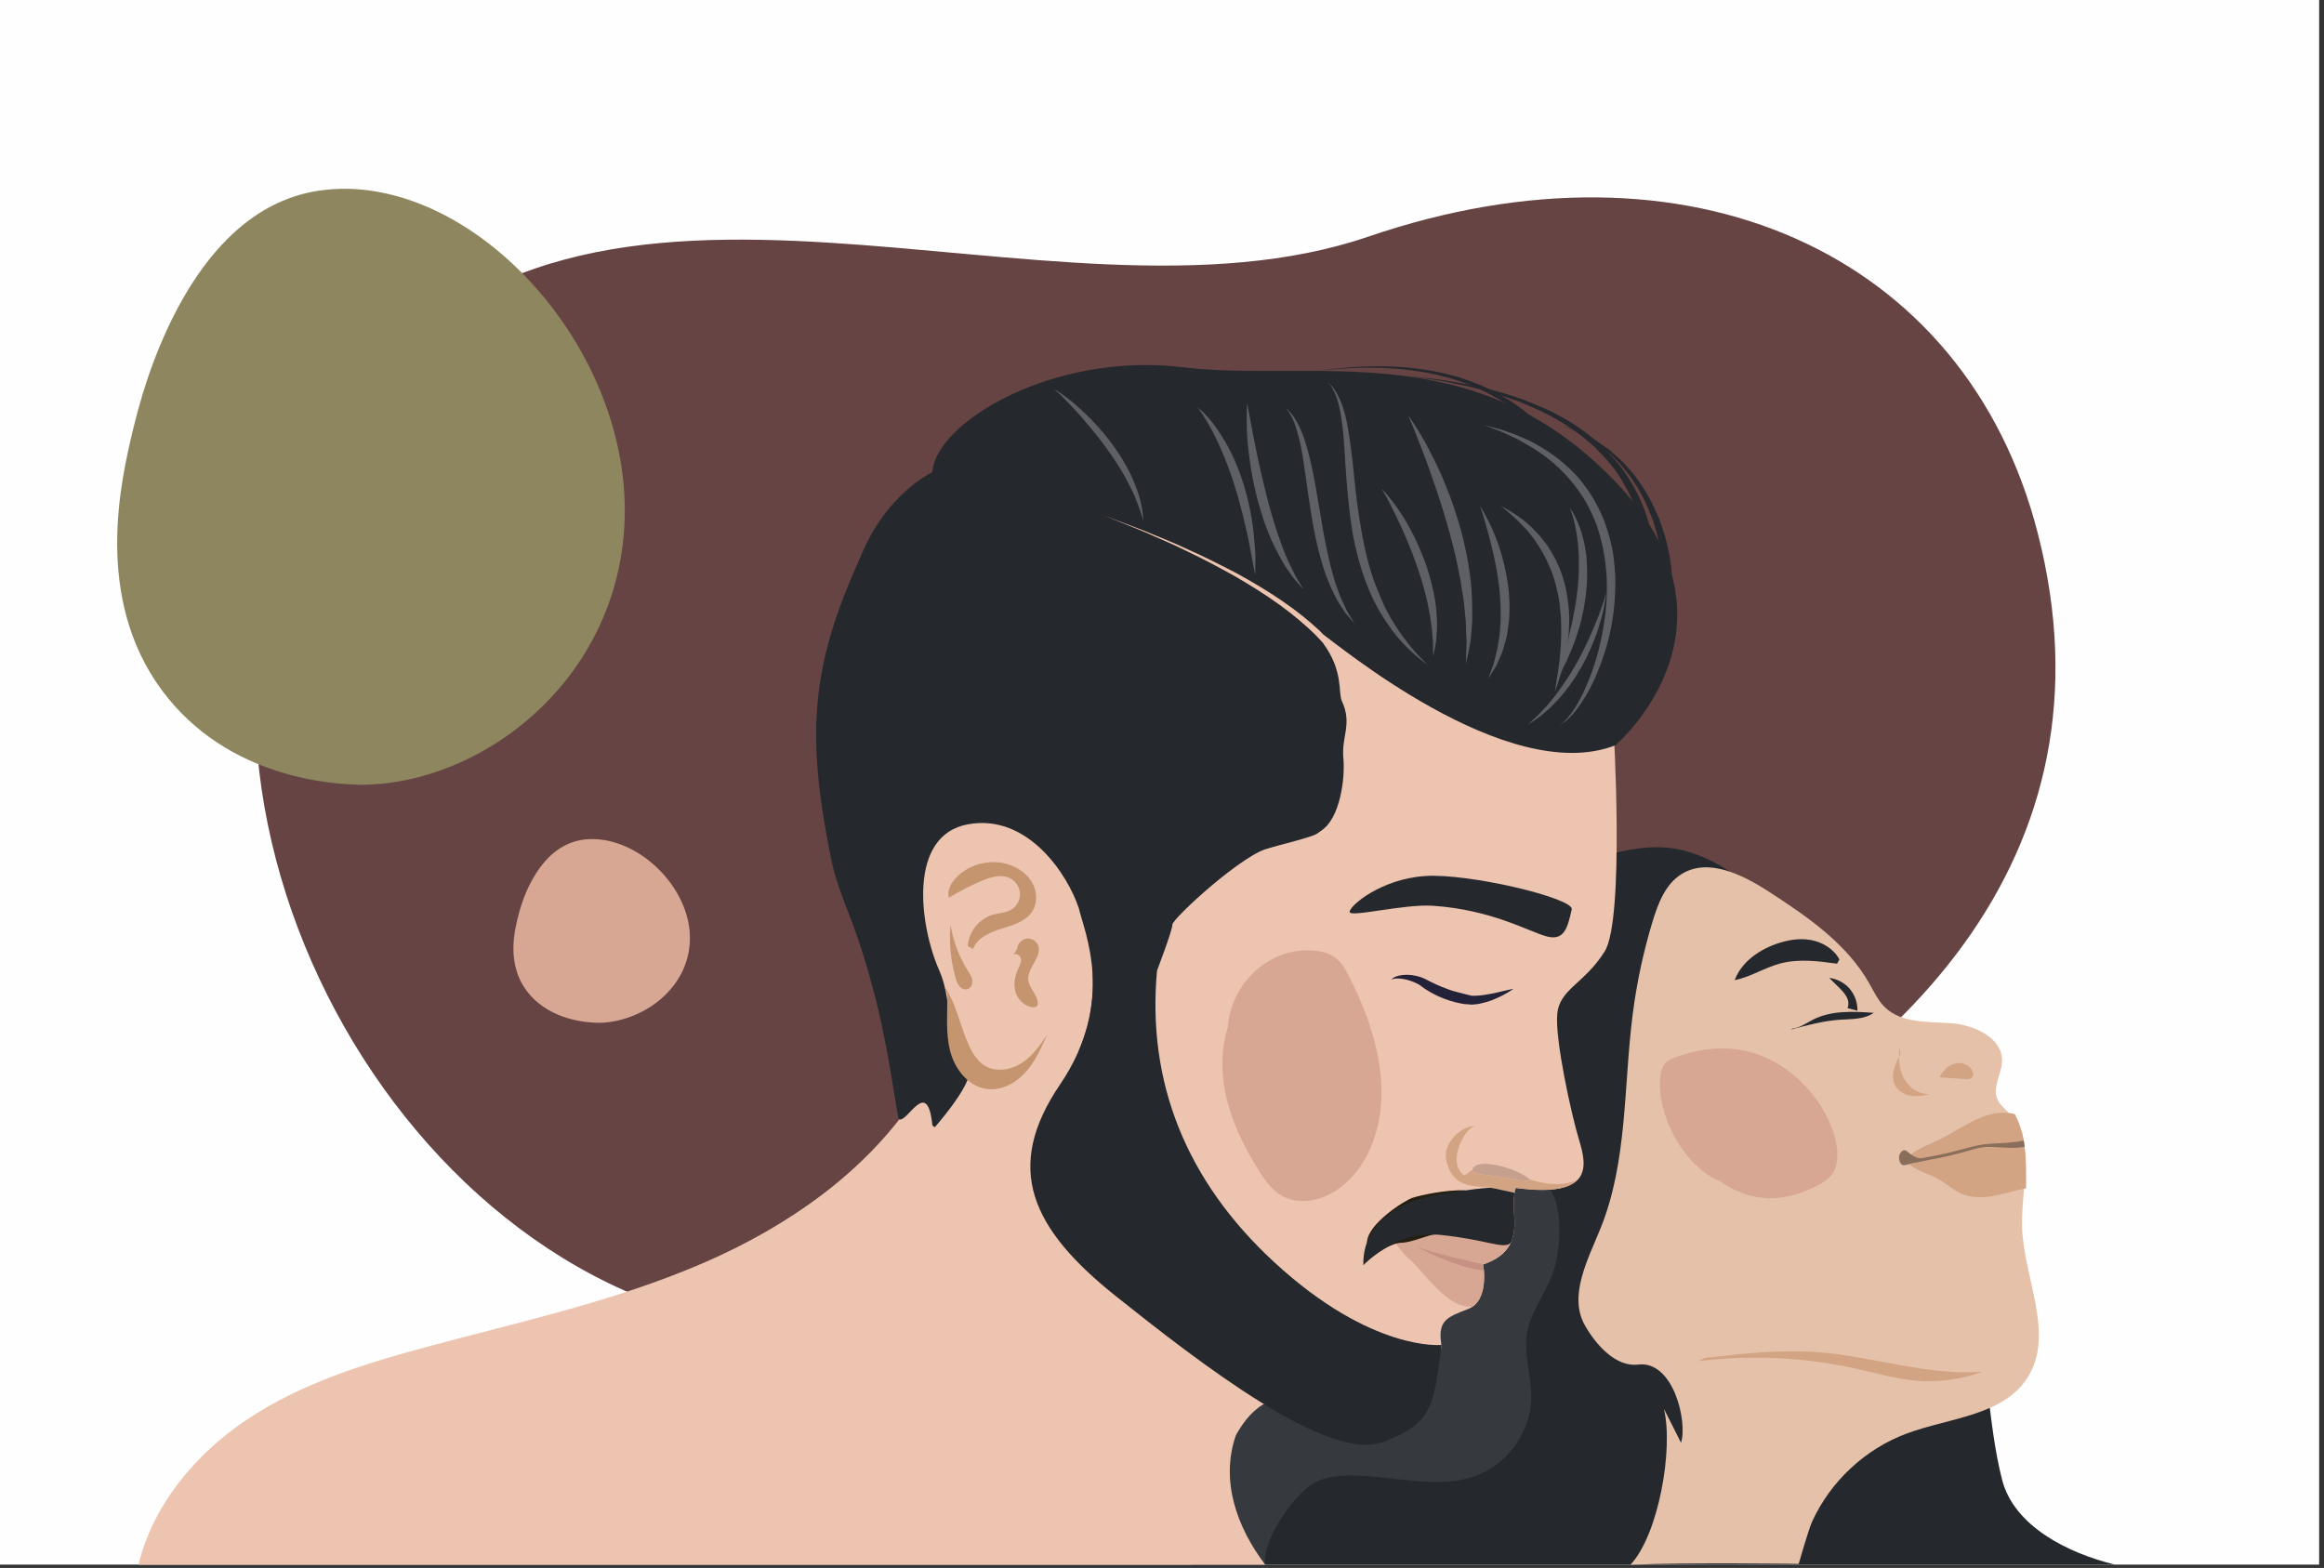 <?xml version="1.0" encoding="utf-8"?>
<!-- Generator: Adobe Illustrator 25.1.0, SVG Export Plug-In . SVG Version: 6.00 Build 0)  -->
<svg version="1.1" id="Layer_1" xmlns="http://www.w3.org/2000/svg" xmlns:xlink="http://www.w3.org/1999/xlink" x="0px" y="0px"
	 viewBox="0 0 1962 1323.9" style="enable-background:new 0 0 1962 1323.9;" xml:space="preserve">
<rect x="0" y="0" width="1962" height="1323.9" fill="#333333" stroke="none"/>
<style type="text/css">
	.st0{fill:#FFFEFE;}
	.st1{fill:#664443;}
	.st2{fill:#25282D;}
	.st3{fill:#363A3F;}
	.st4{fill:#EDC4B0;}
	.st5{fill:#251F12;}
	.st6{fill:#D8A793;}
	.st7{fill:#5F5F66;}
	.st8{fill:#C69083;}
	.st9{opacity:0.5;fill:#B89584;}
	.st10{fill:#D3A484;}
	.st11{fill:#242238;}
	.st12{fill:#C59570;}
	.st13{fill:#E4C1A8;}
	.st14{fill-rule:evenodd;clip-rule:evenodd;fill:#D3A484;}
	.st15{fill-rule:evenodd;clip-rule:evenodd;fill:#896E5B;}
	.st16{fill:#8E865F;}
</style>
<g>
	<g>
		<polyline class="st0" points="0,0 1957.9,0 1957.9,1321.1 0,1321.1 		"/>
	</g>
	<path class="st1" d="M1720.3,450c-60.9-237.2-295.9-342.3-565.1-250.2S496,74.6,296.6,339.9s-5.5,699,299.6,773.4
		C980.2,1207,1860.6,996.1,1720.3,450z"/>
	<g>
		<g>
			<path class="st2" d="M965,1304.6c3.5,3.6,8.4,5.5,13.1,7.2c9.2,3.4,18.5,6.5,27.9,9.3h779.5c-39.6-9.7-85.2-32.3-95.3-71.8
				c-12.7-50.1-11.1-102.8-26.6-152.2c-26.6-84.8-62.3-166.8-106.2-244.2c-23.6-41.6-50.5-82.9-89-111.4
				c-18.4-13.6-39.8-24.2-62.6-25.9c-19-1.4-37.8,3.2-56.3,7.9c-30.6,7.7-61.7,15.6-89,31.4c-45.8,26.5-76.8,72.7-100.5,120.1
				c-23.6,47.4-41.6,97.8-70.1,142.4c-28.1,44-65.5,81.2-94.5,124.6c-29,43.4-49.6,96.6-37.5,147.3
				C959.2,1294.9,961.1,1300.6,965,1304.6z"/>
		</g>
	</g>
	<g>
		<path class="st3" d="M1310.2,1076.9c4.7-12.4,6.3-25.9,6.3-39.2c0-16.8-4-35.8-18.4-44.4c-20.7-12.3-47.3,5.9-58.4,27.3
			s-14.4,46.8-29.2,65.9c-35.3,45.5-111.2,29.3-157.2,64.1c-25,18.9-37.6,52.7-31.2,83.3c6,28.3,18.6,60.4,38.6,82.2
			c7.2-0.4,0.1,3.7,7.3,3.3c-1.2-20.3,23.2-55.2,39.3-65.9c8.4-5.6,18.9-7.3,29.1-7.6c38-1.2,77.8,13.7,112.8-1.1
			c25.5-10.8,43.4-37.5,43.6-65.2c0.1-18-6.6-36-3.7-53.8C1292.1,1108.1,1303.9,1093.5,1310.2,1076.9z"/>
	</g>
	<path class="st4" d="M1119,1181.8c-49.8-11.8-65.3,12.4-76.5,31.3L768.3,943.9c-2.1-16.5-8.3-48.5-13.7-70.6
		C754.6,873.3,1173.9,1194.8,1119,1181.8z"/>
	<path class="st4" d="M765.8,863.8c40.8,33.2,108.4,156,119.8,171.7c11.3,15.7,53.6-18.8,52-44.2c-1.6-25.4,13.3-89.8-26.9-104.2
		C870.6,872.6,765.8,863.8,765.8,863.8z"/>
	<path class="st4" d="M1279.7,1003c-1.1,2-2.2,11.4-1.7,18.4c1.3,16,3.2,36.4-25.9,46.3c0,0,5.6,30.6-12.7,37.6
		c-18.2,7-25.8,9.8-22.5,30.3c3.3,20.5-93.8,3.4-93.8,3.4L954.7,936.2l-31.2-193.4l102.1-73.6l66.3-174.4l179.9,85.3l90.3,32.5
		c0,0,9.8,163.5-7.4,190.8c-17.1,27.3-38,31.5-40,52.7c-2.1,21.2,11.9,85.3,18.5,106.7C1339.7,984.3,1345.4,1011.8,1279.7,1003z"/>
	<path class="st2" d="M726.2,471c-11.4,29.1-19,67.5-20.6,111.3c13.5,5.8,26.8,12.2,40,18.5c34.5,16.3,70.5,29.5,105.5,44.9
		c40.1,17.6,21.4,6,59.1,28.3c15.5,9.2-7.9-69,7.1-59.1c3.3,2.1,59.1,28.7,62.3,31.2c24.2-22.6,59.6,27.7,86.6,18.3
		c44.3-15.4,45.7-131.1,51.3-128.2c7.2,3.8,154.5,128.9,246.2,93.1c0,0,118.4-100.4-1.2-223.9c-119.6-123.5-254.6-82.1-363.9-95.3
		c-109.3-13.3-209.3,46.8-211.4,88.7C787.3,398.6,747.6,416.8,726.2,471"/>
	<path class="st5" d="M973.4,818.2c1.2,0.2,2.4,0.6,3.4,1.4C978.6,821,976.3,819.5,973.4,818.2z"/>
	<path class="st2" d="M1356.9,609.8c0,0,3.1-5.6,7.9-16.2c4.7-10.6,10.8-26,16.2-45.1c5.1-19.1,9.6-42.1,9.1-66.9
		c-0.2-12.3-1.5-25.1-4.8-37.6c-3-12.6-8-24.9-14.8-36.2c-6.4-11.6-15.3-21.4-24.5-30.6c-9.7-8.7-20.1-16.5-31-22.6
		c-10.8-6.4-21.9-11.2-32.6-15.5c-10.8-3.8-21.1-7.5-30.9-9.8c-9.7-2.8-18.7-4.5-26.8-6.1c-8-1.7-15.1-2.8-20.9-3.5
		c-11.7-1.6-18.3-2.5-18.3-2.5s6.7,0.7,18.4,2c5.9,0.5,13,1.4,21,2.9c8.1,1.3,17.3,2.8,27.1,5.4c9.9,2,20.4,5.4,31.4,9
		c10.9,4.1,22.3,8.6,33.4,14.8c11.3,5.9,22.1,13.6,32.4,22.3c9.7,9.2,19.3,19.2,26.3,31.1c7.4,11.6,13,24.3,16.5,37.4
		c3.8,13,5.6,26.3,6.1,39.2c1.2,25.8-2.8,49.7-7.6,69.6c-5,19.9-10.9,36-15.4,47.1c-4.6,11-7.9,17.3-7.9,17.3L1356.9,609.8z"/>
	<path class="st6" d="M1260.1,1050c-56.2-12.7-93.8-10.7-87.9-6.7c5.9,4.1,8.5,12.3,19.5,21.7c10.7,9.2,30.7,40.9,51.7,38.2
		c9.9-6.9,10.1-22.6,9.4-30.6c-0.7-3.1-1.4-5.2-1.4-5.2c1.3-0.2,2.4-0.5,3.6-0.8c11.6-4.5,17.7-10.9,20.8-17.9
		C1268.6,1049.2,1260.1,1050,1260.1,1050z"/>
	<path class="st2" d="M1329.7,614.2c0,0,0.4-0.1,1.2-0.2c-0.3-0.2-1.2,0.3-1,0.3c0.2-0.2,0.4-0.2,0.8-0.8c1.5-1.6,3.9-5.8,6.1-11.5
		c4.5-11.6,8.8-29.6,11.1-51.6c2.4-22,2.8-48-1-75.5c-3.8-27.4-12-56.3-26.8-81.8c-7.5-12.7-16.5-24.5-26.9-34.6
		c-10.3-10.2-22.2-18.5-34.4-25.1c-24.5-13.3-50.5-19-72.6-21.4c-22.3-2.3-41.1-1.6-54.1-0.7c-13.1,0.9-20.5,1.9-20.5,1.9
		s7.4-1.2,20.5-2.4c13-1.2,31.8-2.4,54.3-0.6c22.4,1.9,48.8,7,74.2,20c12.6,6.5,25,14.7,35.9,25c11,10.1,20.7,22.1,28.7,35
		c16,26,25.2,55.6,29.7,83.7c4.5,28.1,4.8,54.9,2.9,77.6c-1.9,22.8-5.8,41.5-10.5,54.6c-2.3,6.5-4.8,11.6-7.9,15.3
		c-0.7,0.9-1.8,1.8-2.6,2.5c-0.9,0.8-2.9,1.6-4,1.9c-1,0.2-1.5,0.3-1.5,0.3L1329.7,614.2z"/>
	<path class="st2" d="M1116.8,542.8c17.6,23.7,12.8,42,16,49c9.1,19.4-0.4,30,1.3,48.1c1.7,18.2-3.1,51.6-18.7,61.4
		c-11.8,7.4-46.5-22.9-46.5-22.9l5.8-81.8L1116.8,542.8z"/>
	<path class="st2" d="M726.2,471c-43,93.9-45.2,151.7-24.4,255c5.8,28.6,24,66,35.6,93.4c12.4,29.2,39.7,62.2,72.8,83.5
		c0,0-35.8-169.8,13.6-176.9c49.4-7,86.9,40.7,86.9,40.7c2.3,10,10,29.4,11.6,54.9l0,0c11.5-12.2,54,1.4,54.5-2.1
		c12.8-97.5,87.1-98.4,131.4-113.9c42.6-14.9,6.8-160.8,9-169.1c-37.3-39.5-97.9-67.3-168.8-95.1c-109.1-42.8-161.1-42.8-161.1-42.8
		S750.5,418,726.2,471"/>
	<path class="st4" d="M1131.7,565.5c0,0-0.3-0.9-0.8-2.3c-0.7-1.5-1.8-3.7-3.5-6.5c-3.4-5.5-9.2-12.9-17.2-21
		c-8.1-7.9-18.3-16.6-29.9-25c-11.6-8.4-24.6-16.5-37.8-24.2c-13.4-7.4-26.9-14.7-39.9-20.8c-12.8-6.5-25.3-11.5-35.8-16.3
		c-21.3-8.8-35.6-14.4-35.6-14.4s14.4,5.3,35.9,13.6c10.6,4.6,23.2,9.2,36.2,15.5c13.2,5.8,26.9,12.8,40.6,19.9
		c13.5,7.4,26.8,15.3,38.7,23.5c12,8.2,22.5,16.7,31.1,24.7c8.4,8.1,14.7,15.7,18.5,21.6c1.9,2.9,3.2,5.4,4,7.2
		c0.9,2,1.1,2.9,1.1,2.9L1131.7,565.5z"/>
	<path class="st2" d="M1314.6,605.3c0,0,2.3-2.2,6.2-6c1.7-1.9,3.7-4.3,6-7c2.2-3,4.7-6.3,7.2-10.1c2.4-3.9,5.2-8,7.6-12.8
		c2.6-4.6,5.1-9.6,7.5-14.9c2.5-5.2,4.5-10.9,6.8-16.5c1.9-5.8,4.1-11.6,5.5-17.7c1.8-6,3-12,4.1-18.1c1.1-6,1.8-12,2.4-17.8
		c0.2-5.8,0.8-11.5,0.4-16.8c-0.1-2.7-0.2-5.3-0.3-7.8c-0.4-2.5-0.7-4.9-1-7.2c-0.5-4.7-1.6-8.8-2.6-12.5c-0.9-3.7-1.9-6.9-3.1-9.4
		c-2.1-5.1-3.3-8-3.3-8s1.4,2.8,3.8,7.8c1.3,2.4,2.5,5.6,3.6,9.3c1.3,3.6,2.6,7.8,3.3,12.5c0.4,2.3,0.9,4.8,1.4,7.3
		c0.2,2.6,0.5,5.2,0.7,7.9c0.7,5.4,0.4,11.2,0.5,17.1c-0.3,5.9-0.6,12.1-1.5,18.3c-0.9,6.2-1.8,12.5-3.3,18.6
		c-1.2,6.3-3.1,12.3-4.7,18.4c-2,5.9-3.8,11.8-6.1,17.4c-2.2,5.6-4.4,10.9-6.9,15.8c-2.2,5-5,9.5-7.2,13.7
		c-2.5,4.2-4.9,7.8-7.1,11.2c-2.5,3.2-4.7,6-6.5,8.4c-3.8,4-5.9,6.3-5.9,6.3L1314.6,605.3z"/>
	<path class="st2" d="M1395.2,531.9c0,0,1.3-3.1,3.5-8.5c0.9-2.6,1.6-5.7,2.6-9.3c0.7-3.8,1.5-8.2,2-13c0.2-4.8,0.8-10.1,0.4-15.7
		c0-5.6-0.7-11.5-1.4-17.6c-1.1-6-2-12.3-3.9-18.5l-2.8-9.4l-3.6-9.2c-2.4-6.1-5.5-11.9-8.7-17.6c-3.5-5.5-6.8-11-10.8-15.6
		c-3.6-5-8-9.1-12.1-13.1c-3.9-4.2-8.6-7-12.4-10.2c-4-3-8.1-5-11.6-7.1c-3.4-2.3-6.8-3.3-9.5-4.5c-5.4-2.3-8.5-3.6-8.5-3.6
		s3.1,1.2,8.6,3.2c2.7,1.1,6.2,2,9.7,4.1c3.6,2,7.9,3.8,12,6.6c4,3,8.9,5.7,13.1,9.7c4.3,3.9,9,7.9,13,12.8
		c4.4,4.6,8.1,10,11.9,15.5c3.5,5.6,7,11.5,9.8,17.7l4.2,9.3l3.3,9.6c2.2,6.3,3.6,12.8,5,19.1c1.1,6.3,2.2,12.4,2.4,18.3
		c0.7,5.9,0.3,11.5,0.3,16.7c-0.3,5.2-0.9,9.9-1.5,14.2c-1,4.3-1.8,8.2-2.6,11.1c-2,5.5-3.1,8.6-3.1,8.6L1395.2,531.9z"/>
	<path class="st7" d="M1312.6,584.2c0,0,0.4-2.7,1.2-7.6c1.1-4.8,1.7-11.7,2.9-19.8c0.4-4.1,0.7-8.5,1.1-13.2
		c0-4.7,0.4-9.6,0.2-14.7c-0.1-2.5-0.1-5.1-0.2-7.7c-0.2-2.6-0.5-5.2-0.8-7.9c-0.5-5.3-1.4-10.6-2.7-15.8
		c-1.1-5.3-2.7-10.4-4.6-15.3c-2.1-4.8-3.9-9.7-6.5-14c-2.3-4.5-5.1-8.5-7.6-12.4c-3-3.6-5.4-7.3-8.4-10.1
		c-5.5-6-10.6-10.7-14.4-13.7c-3.7-3.1-5.9-4.9-5.9-4.9s2.4,1.3,6.7,3.7c2.2,1.1,4.6,2.8,7.5,4.8c2.9,1.8,6,4.2,9.1,7.1
		c3.3,2.7,6.3,6.2,9.7,9.7c3,3.9,6.5,7.8,9.1,12.5c3,4.5,5.3,9.6,7.6,14.7c2,5.3,3.9,10.7,5.1,16.3c1.2,5.6,2.1,11.3,2.6,16.8
		c0.6,5.6,0.6,11.1,0.3,16.4c0.1,5.3-0.9,10.4-1.4,15.2c-0.9,4.7-1.7,9.2-2.4,13.4c-2,8.2-4.1,14.9-5.7,19.5
		C1313.6,581.6,1312.6,584.2,1312.6,584.2z"/>
	<path class="st7" d="M1120.8,322.3c0,0,0.7,0.7,2.1,2.1c1.4,1.3,3.2,3.5,5.1,6.7c3.7,6.2,7.5,16.1,9.6,28.3
		c2.2,12.2,4,26.4,5.5,41.6c1.5,15.2,3.3,31.3,6.3,47.1c2.6,15.9,6.5,31.6,11.8,45.6c2.7,7,5.5,13.7,8.5,19.9
		c3.1,6.1,6.4,11.8,9.7,16.8c3.4,5,6.6,9.5,9.7,13.3c3,3.9,6,7,8.3,9.7c5,5.1,7.8,8,7.8,8s-3.3-2.4-8.9-6.9c-2.6-2.5-6-5.2-9.4-8.9
		c-3.6-3.5-7.3-7.8-11.1-12.7c-3.7-5-7.5-10.6-11.1-16.7c-3.5-6.2-7-12.9-9.8-20.1c-5.8-14.4-10.2-30.5-13.1-46.7
		c-2.7-16.3-4.1-32.6-5.3-47.9c-1.2-15.3-1.6-29.5-3.1-41.5c-1.4-12-3.6-21.9-6.6-28.3c-1.5-3.2-2.8-5.6-4.1-7.1
		C1121.4,323.1,1120.8,322.3,1120.8,322.3z"/>
	<path class="st7" d="M1316,612.7c0,0,1-0.7,2.9-2c1.8-1.5,4.1-3.9,6.8-7.3c2.5-3.5,5.5-7.8,8.2-13.1c2.9-5.2,5.5-11.5,8.3-18.3
		c5.3-13.7,9.9-30.4,12.4-48.5c1.4-9,2-18.5,2-28.1c0.1-9.6-1-19.2-2.6-28.8c-1.8-9.5-4.2-18.9-7.8-27.7c-3.7-8.7-8-17.1-13.4-24.4
		c-5.1-7.4-11.1-13.9-17.1-19.7c-6.1-5.7-12.4-10.6-18.6-14.5c-3-2.1-6.1-3.9-9-5.5c-2.9-1.6-5.6-3.4-8.3-4.6
		c-5.5-2.5-10.1-4.9-14.2-6.4c-8.1-3.1-12.7-4.9-12.7-4.9s4.8,1.3,13.2,3.5c4.2,1.2,9.1,3.2,14.9,5.2c5.5,2.5,12.1,5,18.4,9
		c6.6,3.7,13.4,8.4,20,14c6.6,5.7,13.3,12.1,18.8,20c5.8,7.6,10.6,16.3,14.6,25.5c4,9.2,6.7,19.1,8.7,29.1
		c1.5,10.1,2.5,20.2,2.2,30.2c-0.2,10-1,19.7-2.6,29c-2.9,18.7-9,35.4-15,49.2c-6.3,13.7-13.5,24.2-19.4,30.7
		c-3,3.2-5.8,5.4-7.7,6.6C1317.1,612.1,1316,612.7,1316,612.7z"/>
	<path class="st7" d="M1325.2,428.4c0,0,1.3,2,3.4,5.6c1.9,3.7,4.6,9.1,6.7,16.1c0.9,3.5,2.1,7.3,2.7,11.4c0.8,4.1,1.4,8.4,1.6,13
		c0.7,9.1,0.3,18.8-0.8,28.3c-0.8,4.8-1.3,9.6-2.4,14.2c-1.1,4.6-1.9,9.2-3.4,13.5c-2.5,8.6-5.4,16.5-8.4,23
		c-2.6,6.7-5.9,11.8-7.6,15.5c-1.9,3.7-3.1,5.7-3.1,5.7s0.6-2.3,1.8-6.3c1.1-4,3.1-9.6,4.8-16.4c0.9-3.4,2-7.1,3.1-11
		c0.9-3.9,1.9-8,2.9-12.3c1.2-4.2,1.6-8.7,2.7-13.2c1-4.5,1.4-9.1,2.1-13.7c1.3-9.2,1.8-18.4,1.7-27.1c-0.1-4.3-0.2-8.5-0.6-12.5
		c-0.2-4-0.9-7.7-1.3-11.2c-1.1-6.9-2.5-12.6-3.8-16.5C1326,430.6,1325.2,428.4,1325.2,428.4z"/>
	<path class="st7" d="M1085.9,344.7c0,0,2.2,2.1,5.6,6.1c1.3,2.3,3.3,5.1,5,8.4c1.4,3.4,3.5,7.2,4.7,11.7c3,8.7,5.5,19.1,7.7,30.3
		c2.2,11.1,4,23.1,6.1,34.9c1.9,11.9,4.2,23.6,6.6,34.5c1.4,5.4,2.4,10.7,4,15.6c1.3,5,2.8,9.5,4.5,13.7c1.5,4.2,3.2,7.9,4.8,11.2
		c1.5,3.3,2.9,6.2,4.4,8.3c2.7,4.5,4.3,7.1,4.3,7.1s-2-2.3-5.5-6.3c-1.9-2-3.7-4.6-5.7-7.8c-2.1-3.1-4.4-6.7-6.2-10.9
		c-2.1-4.1-4.1-8.7-5.9-13.6c-2-4.9-3.6-10.2-5.2-15.7c-3.1-11-5.6-23-7.6-34.9c-2-12-3.7-23.9-5.2-35.1c-1-5.5-1.5-11-2.4-16
		c-0.8-5.1-1.7-9.8-2.8-14.2c-0.9-4.4-2.3-8.2-3.2-11.7c-1.1-3.4-2.5-6.2-3.5-8.6C1087.5,347.3,1085.9,344.7,1085.9,344.7z"/>
	<path class="st7" d="M1052.9,340.4c0,0,1.9,10,4.7,25c2.8,15,7,34.9,12.1,54.7c2.4,9.9,5.5,19.7,8.4,29c3.2,9.2,6.3,17.7,9.6,25
		c1.6,3.6,3.5,6.8,4.8,9.8c1.3,3,2.9,5.4,4.2,7.4c2.5,4.1,3.9,6.5,3.9,6.5s-1.9-2.2-5.3-5.9c-1.7-1.9-3.7-4.2-5.6-7.1
		c-1.9-2.8-4.4-6-6.4-9.6c-4.1-7.2-8.7-15.8-12.4-25.1c-1.7-4.7-3.8-9.5-5.2-14.5c-1.5-5-3.1-10-4.4-15c-5.2-20.2-7.7-40.3-8.6-55.3
		C1052.1,350.3,1052.9,340.4,1052.9,340.4z"/>
	<path class="st7" d="M1166.4,413c0,0,1.9,1.4,4.6,4.7c2.6,3.2,6.5,7.8,10.4,13.8c8.1,11.8,16.9,28.9,23.1,47.1
		c3,9.1,5.4,18.4,6.9,27.3c1.4,8.9,1.9,17.4,1.8,24.6c-0.2,3.6-0.5,6.9-0.7,9.8c-0.2,2.9-0.9,5.4-1.2,7.4c-0.8,4.1-1.3,6.4-1.3,6.4
		s-0.1-2.4-0.2-6.5c-0.1-2.1,0.2-4.5-0.2-7.4c-0.3-2.9-0.6-6.1-0.8-9.5c-0.5-3.5-1-7.2-1.6-11.1c-0.6-3.9-1.7-8-2.4-12.3
		c-2.1-8.5-4.4-17.4-7.5-26.2c-2.9-8.8-6.3-17.5-9.7-25.5c-3.4-8.1-6.8-15.5-9.9-21.8c-3.1-6.3-5.8-11.6-7.8-15.2
		C1167.8,415,1166.4,413,1166.4,413z"/>
	<path class="st7" d="M1188.9,350.8c0,0,7.9,10.5,17.2,28.1c4.5,8.9,9.9,19.3,14.5,31.2c4.9,11.7,9.1,24.8,12.9,38
		c1.8,6.7,3.2,13.5,4.7,20.2c1.3,6.8,2.3,13.5,3.2,20c1.6,13.2,1.6,25.8,1.5,36.5c-0.3,5.4-0.8,10.3-1.3,14.7
		c-0.3,4.4-1.4,8.1-1.9,11.2c-1.3,6.2-2.1,9.7-2.1,9.7s0.1-3.6,0.2-9.8c0-3.1,0.6-6.8,0.2-11.1c-0.2-4.2-0.5-9-0.5-14.2
		c-0.5-5.1-1-10.7-1.6-16.6c-0.7-5.8-2-11.9-2.8-18.2c-2.4-12.5-5.2-25.7-8.8-38.7c-3.5-13-7.4-25.8-11.5-37.7
		c-4-11.9-7.8-23-11.5-32.3c-3.7-9.3-6.5-17.3-8.9-22.6C1190.2,353.9,1188.9,350.8,1188.9,350.8z"/>
	<path class="st7" d="M889.6,328.5c0,0,2,0.9,5.3,3.1c3.1,2.3,7.8,5.4,12.8,9.9c10.1,8.6,22.6,21.3,32.7,35.5
		c5.1,7.1,9.6,14.6,13.3,21.8c3.6,7.2,6.1,14.3,8.1,20.4c1.7,6.1,2.7,11.3,3,14.9c0.4,3.6,0.5,5.7,0.5,5.7s-0.6-2-1.8-5.5
		c-0.8-3.5-3-8.4-5.1-14.2c-2.4-5.8-5.8-12.3-9.6-19.2c-4-6.8-8.5-14-13.5-20.8c-4.9-6.9-10.2-13.6-15.4-19.8
		c-5.2-6.2-10.1-11.9-14.6-16.6c-4.5-4.7-8.3-8.6-11-11.3C891.4,329.8,889.6,328.5,889.6,328.5z"/>
	<path class="st7" d="M1249.4,427.1c0,0,5.3,7.9,11.1,21.1c2.7,6.6,5.8,14.5,8,23.2c2.5,8.6,4.1,18.2,5.3,27.8
		c0.2,4.8,0.7,9.7,0.6,14.4c-0.2,4.8-0.1,9.5-0.9,14c-0.7,4.5-1,8.9-2.3,12.9c-1.2,4-1.9,7.9-3.4,11.2c-1.4,3.4-2.7,6.4-3.9,9.1
		c-1.3,2.6-2.8,4.7-3.9,6.5c-2.2,3.6-3.5,5.5-3.5,5.5s0.8-2.2,2.2-6.2c0.7-1.9,1.7-4.2,2.5-6.9c0.7-2.8,1.4-5.9,2.3-9.3
		c1-3.3,1.2-7.2,2-11c0.9-3.9,0.7-8.1,1.2-12.4c0.6-4.3,0-8.8,0.2-13.3c0-4.5-0.6-9.1-0.8-13.8c-0.6-4.6-1-9.2-1.8-13.7
		c-0.8-4.5-1.4-9-2.4-13.2c-1.7-8.6-3.8-16.5-5.6-23.3C1252.6,436.1,1249.4,427.1,1249.4,427.1z"/>
	<path class="st7" d="M1355.6,500.9c0,0,0.2,2-0.4,5.7c-0.5,3.6-1.4,8.7-3.1,14.7c-1.7,6-3.7,13-6.7,20.2
		c-2.8,7.3-6.5,14.8-10.5,22.1c-2.2,3.5-4.2,7.2-6.6,10.6c-2.3,3.4-4.6,6.7-7.1,9.7c-2.4,3.1-4.8,6-7.4,8.5
		c-2.6,2.5-4.7,5.1-7.2,7.1c-4.6,4.2-8.8,7.3-11.9,9.2c-3,2-4.8,3.1-4.8,3.1s1.5-1.4,4.1-3.9c1.3-1.2,2.9-2.7,4.8-4.4
		c1.7-1.9,3.6-3.9,5.7-6.1c2.2-2.1,4.1-4.9,6.4-7.5c2.3-2.6,4.3-5.7,6.6-8.8c2.4-3,4.3-6.4,6.6-9.7c2.3-3.3,4.1-6.9,6.3-10.4
		c8-14.1,14.6-29.2,19-40.6c2.1-5.8,3.9-10.6,4.9-14.1C1355.3,503,1355.6,500.9,1355.6,500.9z"/>
	<path class="st7" d="M1010.9,343.8c0,0,7.7,5.7,16,17.5c4.1,5.9,8.6,13.1,12.6,21.2c4,8.1,7.5,17.2,10.4,26.4
		c2.8,9.3,5.1,18.7,6.6,27.7c1.6,9,2.3,17.5,2.9,24.7c0.8,7.2,0.3,13.4,0.4,17.6c-0.1,4.2-0.1,6.7-0.1,6.7s-0.5-2.4-1.3-6.5
		c-0.8-4.1-1.9-10-3.2-17.1c-1.2-7.1-3.1-15.1-5.2-23.8c-0.8-4.4-2.4-8.7-3.4-13.2c-1-4.5-2.6-9-3.9-13.5
		c-5.5-18-12.7-35.3-19.3-47.7C1016.8,351.3,1010.9,343.8,1010.9,343.8z"/>
	<path class="st5" d="M1151,1068.1c3-3.1,20.4-18.7,32.5-18.8c8.1-0.1,23.9-7.2,28.2-7c4.3,0.3,10.4-13,10.4-13l-27.8-1.6
		c0,0-27.9,16.4-28.8,17.6C1164.6,1046.6,1151,1068.1,1151,1068.1z"/>
	<path class="st5" d="M1237,1005.1c-16.2-0.7-37.9,4.1-44.6,6.3c-6.7,2.2-37.7,22-38.3,37.3c-0.5,15.3,69.2-27,69.2-27L1237,1005.1z
		"/>
	<path class="st2" d="M1073.4,715.5c-22.1,3.2-83.7,60.3-83.6,65.1s-13,38.9-13,38.9l-31.1-76.6c0,0,84.7-87.6,88.4-88
		C1037.8,654.5,1073.4,715.5,1073.4,715.5z"/>
	<path class="st4" d="M922.3,821.6c-1.6-25.5-9.3-44.9-11.6-54.9c-9-27.5-42.6-80-93.5-70.7c-50.8,9.2-41.2,84.8-24.3,123.3
		c8.4,19.2,7.7,39.3,10.9,61.5c6.2,43.8,51.3,53.9,81.9,50.2c0,0-3.3,6.1-3.2,6.1c3.4-6.9,7.4-13.9,12.3-21.1
		C919,880.3,923.9,847.7,922.3,821.6z"/>
	<path class="st2" d="M1215.4,1008.5c-31.3,4.9-65.4,22.7-64.4,59.7c0,0,25.5-29.5,65-25.5c39.5,4.1,52.8,12.3,59.3,6.9
		c4.3-9,3.4-19.3,2.7-28.2c-0.6-7,0.6-16.4,1.7-18.4C1256.9,1002,1250.2,1003,1215.4,1008.5z"/>
	<path class="st8" d="M1193.4,1051.3c8.8,5.4,58,16.1,58,16.1l1.4,5.2C1252.8,1072.6,1232.6,1072.4,1193.4,1051.3z"/>
	<path class="st9" d="M1291.5,995.9c-10.4-9.2-39.7-17.2-46.8-10.8c-7.1,6.5,11.5,7,18.1,7.9C1269.5,994,1296.7,999.6,1291.5,995.9z
		"/>
	<path class="st9" d="M1291.5,995.9c-10.4-9.2-39.7-17.2-46.8-10.8c-7.1,6.5,11.5,7,18.1,7.9C1269.5,994,1296.7,999.6,1291.5,995.9z
		"/>
	<path class="st10" d="M1331.7,996.3c-17.3,8-40.2-0.4-40.2-0.4c5.2,3.7-22-1.9-28.7-2.8c-5.6-0.8-19.6-1.3-19.6-5.3
		c-5.6,2.8-6.6,8.5-11.5-0.4c-7.1-12.7,6.4-36.1,14.1-36.8c-13.1,0.1-27.9,15.4-24.8,29c3.1,13.6,10.3,22.3,30,22.4
		c5.6,0,16.3,2.8,27.7,5.2c0.3-1.9,0.7-3.4,1-4.1C1309.8,1007.1,1324.8,1003.4,1331.7,996.3z"/>
	<path class="st2" d="M1326.9,767.8c-3.5,15.9-6.4,26.9-21.4,22.8c-15-4.1-46.1-22.4-95.6-25.8c-25-1.7-70.7,10.3-70.5,5.1
		c0.2-5.3,26.5-27.7,63.6-30.2C1240.1,737.1,1328.9,758.5,1326.9,767.8z"/>
	<g>
		<g>
			<path class="st11" d="M1240,840.2l1.1,0.2c0.1,0.1,0.5,0.2,0.4,0.2l0.6,0.1c0.8,0.1,1.6,0.1,2.4,0.1c2.4,0,5.6-0.3,8.4-0.7
				c2.9-0.4,5.5-1,8-1.4c4.9-1.1,9.3-2.2,12.1-2.8c3.1-0.6,4.7-1,4.7-1s-5.5,4.3-15.2,8.4c-2.4,1.1-5,2.1-8.1,2.9
				c-3.1,0.8-6,1.7-9.9,1.9c-0.8,0.1-1.5,0.1-2.4,0.2l-0.6-0.1l-0.8-0.1l-1.4-0.1c-1.9,0-3.7-0.2-5.4-0.6c-3.5-0.6-7-1.5-10.4-2.6
				c-6.8-2.2-13.1-5.2-18.7-8.7c-1.3-0.9-2.9-1.8-4-2.7c-1.3-1.1-2-1.6-3.3-2.3c-2.2-1.2-4.6-2.2-6.9-3c-4.6-1.5-8.7-2-11.5-1.9
				c-1.5,0.1-2.5,0.2-3.3,0.5s-1.2,0.5-1.2,0.5s1-1.5,4-2.7c3-1.1,7.7-1.8,13.1-1.2c2.8,0.4,5.7,1,8.7,2.1c1.5,0.5,3.2,1.5,4.5,2.1
				c1.5,0.7,2.5,1.3,3.9,2c5.4,2.7,11.5,5.1,17.7,7.2"/>
		</g>
	</g>
	<g>
		<path class="st6" d="M1043.1,850.1c-22,46.2-9.4,92.9,20.7,140c4.4,6.9,9.4,13.6,15.9,18c13.2,9,29.9,6.9,42.8,0.3
			c27.9-14.6,43.1-48.3,43.8-82.9s-11.3-69.7-27.7-101.7c-2.5-5-5.4-10.2-9.6-13.8c-5.4-4.9-12.4-6.7-19.1-7.3
			c-37.4-3.7-71.5,27-73.5,66.5"/>
	</g>
	<g>
		<path class="st12" d="M817.1,799c0.5-12.4,9.9-23.8,21.9-26.9c4.7-1.2,9.6-1.3,14-3.6c4.9-2.5,8-7.7,8.1-13.1s-2.9-10.7-7.6-13.4
			c-7.4-4.3-16.6-1.6-24.4,1.6c-9.6,4-19,8.9-28,14.4c-1.7-5.7,1.5-12,5.6-16.4c12.1-13.3,33.2-17.5,49.5-9.8
			c6.9,3.2,13,8.5,16.2,15.4c3.2,6.9,3.3,15.4-0.6,21.9c-5.4,8.8-16.3,12-26.1,15c-9.8,3.1-20.6,7.5-24.2,17.2"/>
	</g>
	<g>
		<path class="st12" d="M858.8,801.1c0.2-4,3.4-7.7,7.4-8.5c4-0.8,8.4,1.5,10,5.2c4.3,9.5-8.9,19-8.1,29.4
			c0.4,6.5,6.5,11.5,7.8,17.9c0.4,1.8,0.3,4-1.2,4.9c-0.8,0.5-1.9,0.6-3,0.5c-6.7-0.8-12.3-6.3-14.3-12.7c-2-6.4-0.7-13.5,2.1-19.6
			c1.3-2.7,2.9-5.6,2.5-8.4c-0.5-3-4.2-5.5-6.4-3.5"/>
	</g>
	<g>
		<path class="st12" d="M802.5,781.3c2.3,13.5,7.2,26.5,14.5,38.2c1.6,2.5,3.4,5,3.8,8s-0.8,6.4-3.4,7.5c-2.6,1.1-5.5,0-7.3-2.1
			c-1.7-2-2.6-4.6-3.4-7.1c-3.3-12-5-24.5-4.7-36.9"/>
	</g>
	<g>
		<path class="st13" d="M1419.2,1218.2c5.6-17.9-6.5-69.7-36.3-66c-18.6,2.3-35.4-16.5-44.7-32.8c-14.4-25,2.2-55.5,13-82.2
			c22.9-56.5,19.4-119.7,27.1-180.2c3.4-26.9,9.1-53.5,17-79.4c4.6-15.1,10.8-31.1,24.2-39.5c22.5-14.1,51.4,0.3,73.7,14.7
			c32.4,21,65.6,43.7,84.7,77.2c4,7,7.5,14.6,13.2,20.3c14.1,13.9,36.6,12.2,56.3,13.7c19.7,1.5,43.4,12.4,42.8,32.2
			c-0.3,10.6-8,21.1-4.3,31.1c2,5.4,6.9,9,10.8,13.2c22.3,24.1,9.5,62.3,10.4,95.2c1.2,43.4,27.9,90.4,4.8,127.2
			c-20.4,32.5-65.9,34.1-101.9,47.4c-35.2,13-64.7,40.5-80.2,74.6c-3.2,7.2-11.3,35.6-11.3,35.6s-93.2-1.3-142,0.7
			c23.7-25.3,36.5-98,28.2-131.7"/>
	</g>
	<g>
		<path class="st10" d="M1637.8,908.8c2.9-5.3,7.6-9.9,13.5-11c5.9-1.2,12.7,2.1,14.3,7.8c0.3,1.1,0.4,2.3-0.1,3.3
			c-1,2.2-4.1,2.4-6.5,2.2c-7.1-0.5-14.2-0.9-21.3-1.4"/>
	</g>
	<g>
		<path class="st2" d="M1513.2,868.5c6.4-0.6,11.9-4.8,17.7-7.7c15.5-7.8,33.7-6.8,51-5.6c-8.1,5.6-18.7,5.2-28.5,5.8
			c-14,1-27.7,4.6-41.3,8.3"/>
	</g>
	<g>
		<path class="st2" d="M1559.7,851.2c1.4-3,0.8-6.7-0.8-9.6c-1.6-2.9-3.9-5.3-6.3-7.7c-2.8-2.7-5.5-5.5-8.3-8.2
			c6.6,0.8,12.9,4.1,17.3,9.2c4.3,5.1,6.7,11.8,6.5,18.5"/>
	</g>
	<g>
		<path class="st2" d="M1550.9,813.7c-15.9-2.2-32.3-4.3-47.9-0.2c-13.2,3.5-25.1,11.4-38.5,14.1c5.5-14.8,19.6-25,34.5-30.4
			c9.5-3.4,19.7-5.3,29.7-3.5c9.9,1.8,19.4,7.5,24.2,16.4"/>
	</g>
	<g>
		<path class="st10" d="M1433.9,1149.3c44.3-5.5,89.6-3.3,133.2,6.4c16.7,3.7,33.3,8.6,50.4,10.1c18.8,1.6,38-1,55.8-7.5
			c-46.1,3.4-91.2-12.8-137.3-16.5c-32.3-2.5-64.7,1.1-96.8,4.8"/>
	</g>
	<g>
		<path class="st6" d="M1438.8,986.9c33.8,30.9,66,30.1,97.4,13.1c4.6-2.4,9-5.6,11.8-10.5c5.6-10.1,3.1-26-2.4-39.4
			c-11.9-29.1-36.6-50.9-61-59.6c-24.4-8.6-48.4-5.6-70,2.2c-3.4,1.2-6.8,2.7-9.2,5.7c-3.1,3.9-3.9,9.9-4,16
			c-0.4,33.6,23.3,72.2,51.2,83.2"/>
	</g>
	<path class="st14" d="M1706.7,955.2c-27.7,6.9-95.3,24-95.3,24l-2.6,1.5c8.3,7.9,17.7,9.6,26.8,14.4c6.6,3.5,15.1,11.9,24.7,14.3
		c18.5,4.6,32.9-3,50.2-6C1710.6,987.4,1710.9,970.5,1706.7,955.2z"/>
	<path class="st14" d="M1700.8,940.5c-10.1-2-18.6-0.7-27,2.5c-10.9,4.1-21.2,11.2-33,17.4c-13.5,7.2-26,9.7-32.3,20.1
		c3,1.5,15-1.8,22.3-3.1c7.3-1.3,14.4-3.1,21.5-4.5l18.9-5.5c11.7-1.1,26.4,0.2,37.6-2.1C1707.5,956.5,1705.1,948.2,1700.8,940.5z"
		/>
	<path class="st15" d="M1708.5,963c-8.2,1.8-18.3,2.2-27.7,2.7c-7.7,0.4-13.9,1.9-21.3,3.9c-9.6,2.7-19.2,5.1-29.1,6.8
		c-6.3,1.1-16.1,3.7-20.6,3.4c-0.5,0.6-0.6,0.8-1,1.5c4.6,2.3,13.9-1,21.6-2.3c10.2-1.8,20.7-4.3,29.4-6.8
		c7.8-2.2,13.2-4.1,21.5-3.8c9.5,0.4,19.8,1.6,28-0.1C1709.1,966.6,1708.8,964.8,1708.5,963z"/>
	<path class="st15" d="M1608.9,971.4c-2.1-1.3-5.4,2-5.7,5.4c-0.2,2.3,0.9,6,2.8,6.8c2.3,1,6.6-1.2,8.8-1.7
		c6.8-1.5,11.1-2.2,14.2-3.4c-2.8-0.3-6.7,0.4-11.2-1.3C1613.6,975.7,1611.2,972.8,1608.9,971.4z"/>
	<path class="st16" d="M306.3,662.6c-25.8,0-114.4-5.7-169.2-79.2c-58.6-78.6-34.9-178.2-24.8-220.7c9.6-40.1,23-75.9,39.9-106.6
		c31.9-57.6,72.5-89.8,120.7-95.6c5.9-0.7,11.9-1.1,17.8-1.1c53,0,109.6,28,155.5,76.8c46.2,49.1,75.5,113,80.5,175.3
		c5.3,66.5-16.6,129.6-61.8,177.8c-41,43.8-98.5,71.2-153.8,73.2C309.7,662.5,308,662.6,306.3,662.6z"/>
	<path class="st6" d="M505.5,863.6c-9,0-39.8-1.8-58.8-24.4c-20.4-24.2-12.1-54.9-8.6-68c3.3-12.4,8-23.4,13.9-32.9
		c11.1-17.8,25.2-27.7,41.9-29.5c2-0.2,4.1-0.3,6.2-0.3c18.4,0,38.1,8.6,54.1,23.7c16.1,15.1,26.3,34.8,28,54
		c1.8,20.5-5.8,40-21.5,54.8c-14.3,13.5-34.3,21.9-53.5,22.6C506.7,863.6,506.1,863.6,505.5,863.6z"/>
	<g>
		<g>
			<path class="st4" d="M771.2,928.7"/>
		</g>
		<g>
			<path class="st4" d="M1068.1,1321.1c-24.1-31.8-37.8-70.8-24.9-108.8c3.4-10.1-3.7-18.2-3-28.9c1.1-17-10.9-31.5-22.4-43.7
				c-74.4-79.4-157.2-150.3-246.6-211c-42.4,62.6-107.3,107.1-175.8,137c-75.2,32.8-155.6,50.1-234.6,71.4
				c-53,14.3-106.3,30.8-152.3,61.5c-43,28.7-79.2,71.6-91.6,122.6H1068.1z"/>
		</g>
	</g>
	<path class="st2" d="M894.8,915.9c-47.7,70.4-24.3,121.4,47.1,178.4c71.5,57,179.4,140.5,225.2,123.4
		c42.2-15.8,43.2-29.6,49.9-82.1c0,0-58.7,6.3-141.3-69.9c-74.6-68.8-107.5-152.4-98.9-246.1c-0.4,0.1-3.4-0.4-3.4-1.4
		c-0.1-6.6-21.6-2-25.3-5.1c-3.8-3.1-2.8,2.3-2.8,2.3s-11.5-6-22.9,6.2l0,0C923.9,847.7,919,880.3,894.8,915.9z"/>
	<path class="st2" d="M752.3,779.6L817,911.3c-4.2,11.4-17,27.9-27.8,40.5c-0.7-0.7-2-1-2.1-2c-4.3-41.7-21.5-0.2-28.4-4.9
		c-6.5-31.8-12.1-96.5-43.4-177C694.7,714.9,752.3,779.6,752.3,779.6z"/>
	<g>
		<path class="st12" d="M799.8,839.3c0.1,15.9-1.6,32.1,2.2,47.6c3.8,15.5,15.3,30.5,31.1,32.6c12.2,1.6,24.4-4.9,32.6-14
			s13.3-20.6,18.3-31.8c-6,9.1-12.6,18.3-21.8,24.1c-9.2,5.8-21.6,7.7-30.9,2c-6.2-3.9-10.2-10.4-13.2-16.9
			c-7.6-16.6-10.6-35.5-21.1-50.6"/>
	</g>
	<g>
		<path class="st10" d="M1604.6,889.6c-4.5,8.3-9.1,18.4-4.7,26.8c2.5,4.8,7.7,7.9,13.1,8.8c5.4,1,10.9,0,16.2-1.5
			c-8.8,0.7-17.3-5-21.6-12.7s-5.1-17-3.9-25.8"/>
	</g>
</g>
</svg>
